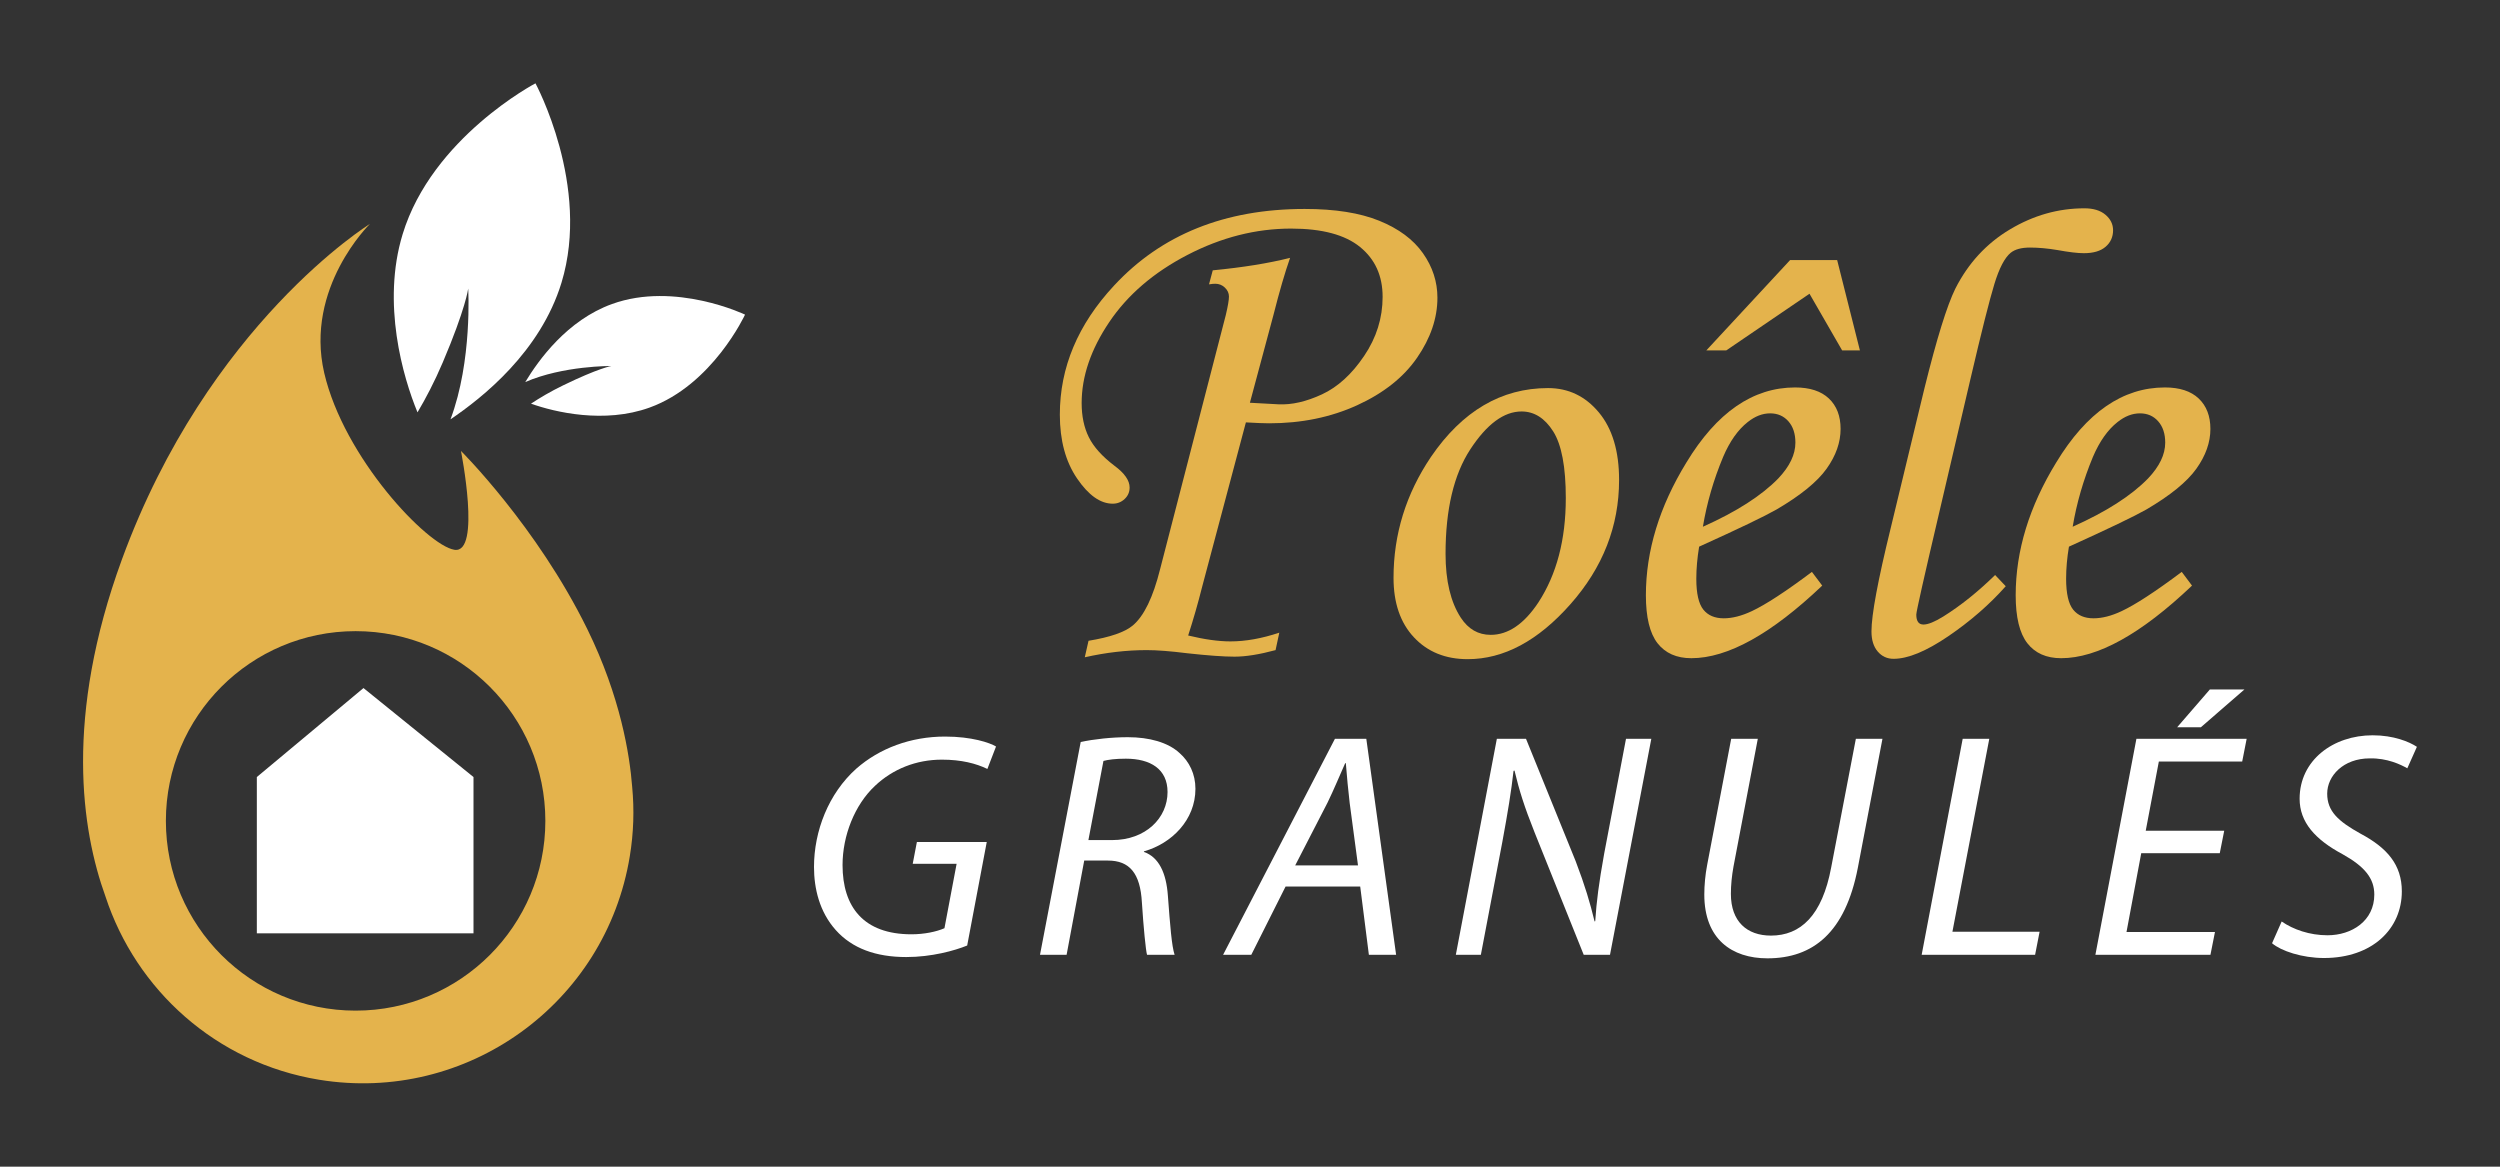 <?xml version="1.0" encoding="utf-8"?>
<!-- Generator: Adobe Illustrator 16.0.0, SVG Export Plug-In . SVG Version: 6.00 Build 0)  -->
<!DOCTYPE svg PUBLIC "-//W3C//DTD SVG 1.1//EN" "http://www.w3.org/Graphics/SVG/1.1/DTD/svg11.dtd">
<svg version="1.1" id="Calque_1" xmlns="http://www.w3.org/2000/svg" xmlns:xlink="http://www.w3.org/1999/xlink" x="0px" y="0px"
	 width="150px" height="70px" viewBox="0 0 150 70" enable-background="new 0 0 150 70" xml:space="preserve">
<rect x="0" y="0" width="150" height="70" fill="#333333" stroke="none"/>
<g>
	<g>
		<g>
			<g>
				<path fill="#E4B34C" d="M72.541,17.061l0.224-0.841c1.808-0.175,3.355-0.425,4.64-0.749c-0.308,0.875-0.641,2.018-0.998,3.429
					l-1.413,5.265l1.72,0.094c0.797,0.038,1.667-0.162,2.607-0.599c0.941-0.437,1.783-1.201,2.524-2.3
					c0.742-1.095,1.112-2.279,1.112-3.551c0-1.259-0.451-2.255-1.354-2.99s-2.281-1.104-4.137-1.104
					c-2.116,0-4.188,0.527-6.218,1.58s-3.595,2.398-4.697,4.037c-1.102,1.639-1.652,3.256-1.652,4.852
					c0,0.785,0.143,1.467,0.43,2.047c0.286,0.579,0.797,1.149,1.532,1.709c0.611,0.449,0.916,0.886,0.916,1.31
					c0,0.274-0.1,0.504-0.3,0.691c-0.201,0.187-0.438,0.28-0.713,0.28c-0.739,0-1.452-0.504-2.141-1.515
					c-0.688-1.009-1.033-2.285-1.033-3.831c0-2.829,1.084-5.408,3.252-7.739c2.842-3.065,6.655-4.599,11.44-4.599
					c1.819,0,3.312,0.236,4.477,0.71c1.166,0.475,2.038,1.122,2.617,1.945c0.58,0.821,0.869,1.713,0.869,2.672
					c0,1.222-0.407,2.421-1.22,3.599c-0.813,1.179-2.012,2.128-3.595,2.851c-1.583,0.723-3.344,1.084-5.281,1.084
					c-0.298,0-0.763-0.018-1.396-0.055l-2.627,9.873C71.88,36.199,71.6,37.17,71.29,38.13c0.97,0.235,1.816,0.354,2.538,0.354
					c0.908,0,1.884-0.175,2.93-0.524l-0.224,1.047c-0.971,0.262-1.793,0.393-2.465,0.393c-0.647,0-1.594-0.068-2.839-0.205
					c-0.996-0.125-1.805-0.188-2.427-0.188c-1.208,0-2.446,0.144-3.716,0.43l0.224-0.99c1.295-0.212,2.179-0.518,2.653-0.916
					c0.672-0.561,1.22-1.688,1.643-3.384l3.943-15.254c0.124-0.523,0.187-0.891,0.187-1.104c0-0.198-0.081-0.376-0.243-0.532
					c-0.162-0.155-0.354-0.232-0.579-0.232C72.827,17.024,72.702,17.035,72.541,17.061z"/>
				<path fill="#E4B34C" d="M92.883,23.285c1.222,0,2.236,0.486,3.047,1.458c0.81,0.974,1.215,2.325,1.215,4.057
					c0,2.767-0.972,5.25-2.916,7.449c-1.943,2.2-4,3.301-6.168,3.301c-1.333,0-2.408-0.437-3.224-1.31
					c-0.817-0.871-1.225-2.063-1.225-3.57c0-2.617,0.748-5.034,2.244-7.253C87.736,24.662,90.079,23.285,92.883,23.285z
					 M91.294,24.688c-1.059,0-2.084,0.758-3.075,2.271c-0.991,1.514-1.486,3.604-1.486,6.271c0,1.621,0.306,2.897,0.916,3.832
					c0.449,0.687,1.046,1.029,1.794,1.029c1.047,0,2-0.649,2.86-1.945c1.097-1.682,1.645-3.77,1.645-6.262
					c0-1.87-0.252-3.203-0.757-4.001C92.687,25.087,92.054,24.688,91.294,24.688z"/>
				<path fill="#E4B34C" d="M108.715,34.314l0.618,0.823c-3.054,2.904-5.672,4.355-7.852,4.355c-0.885,0-1.561-0.299-2.029-0.897
					c-0.466-0.598-0.699-1.559-0.699-2.879c0-2.667,0.81-5.321,2.429-7.963c1.819-3.004,3.994-4.506,6.524-4.506
					c0.885,0,1.561,0.222,2.028,0.664s0.701,1.05,0.701,1.823c0,0.81-0.279,1.606-0.841,2.392c-0.561,0.786-1.565,1.603-3.011,2.449
					c-0.723,0.411-2.267,1.152-4.636,2.225c-0.11,0.673-0.169,1.315-0.169,1.926c0,0.884,0.142,1.502,0.422,1.851
					s0.689,0.522,1.225,0.522c0.511,0,1.071-0.143,1.682-0.43C105.931,36.283,107.134,35.499,108.715,34.314z M102.174,31.604
					c2.006-0.896,3.514-1.861,4.523-2.897c0.685-0.723,1.027-1.438,1.027-2.149c0-0.535-0.14-0.963-0.42-1.28
					s-0.646-0.477-1.095-0.477c-0.46,0-0.909,0.175-1.346,0.523c-0.585,0.461-1.078,1.158-1.476,2.094
					C102.814,28.788,102.41,30.184,102.174,31.604z M107.407,15.603h2.822l1.365,5.421h-1.066l-1.959-3.4l-4.993,3.4h-1.197
					L107.407,15.603z"/>
				<path fill="#E4B34C" d="M119.707,34.501l0.637,0.673c-0.973,1.097-2.122,2.098-3.448,3.001
					c-1.328,0.903-2.422,1.354-3.281,1.354c-0.387,0-0.704-0.146-0.953-0.438c-0.25-0.293-0.374-0.694-0.374-1.206
					c0-0.996,0.386-3.064,1.156-6.206l2.026-8.394c0.734-2.966,1.351-4.953,1.848-5.962c0.772-1.527,1.864-2.713,3.276-3.557
					c1.413-0.846,2.902-1.267,4.472-1.267c0.536,0,0.956,0.128,1.261,0.386c0.305,0.257,0.457,0.567,0.457,0.932
					c0,0.401-0.149,0.731-0.447,0.988s-0.732,0.387-1.303,0.387c-0.374,0-0.9-0.063-1.583-0.188c-0.598-0.101-1.15-0.15-1.658-0.15
					c-0.51,0-0.895,0.105-1.155,0.316c-0.36,0.298-0.688,0.925-0.978,1.88c-0.292,0.954-0.767,2.84-1.425,5.655l-1.875,8.02
					c-0.922,3.926-1.383,5.976-1.383,6.15c0,0.399,0.144,0.598,0.43,0.598c0.274,0,0.673-0.161,1.195-0.485
					C117.638,36.34,118.673,35.512,119.707,34.501z"/>
				<path fill="#E4B34C" d="M130.904,34.314l0.617,0.823c-3.055,2.904-5.671,4.355-7.853,4.355c-0.884,0-1.56-0.299-2.027-0.897
					c-0.466-0.598-0.7-1.559-0.7-2.879c0-2.667,0.81-5.321,2.43-7.963c1.819-3.004,3.994-4.506,6.524-4.506
					c0.885,0,1.561,0.222,2.027,0.664s0.702,1.05,0.702,1.823c0,0.81-0.282,1.606-0.843,2.392c-0.562,0.786-1.563,1.603-3.009,2.449
					c-0.723,0.411-2.27,1.152-4.636,2.225c-0.113,0.673-0.169,1.315-0.169,1.926c0,0.884,0.142,1.502,0.421,1.851
					s0.688,0.522,1.224,0.522c0.513,0,1.073-0.143,1.683-0.43C128.118,36.283,129.321,35.499,130.904,34.314z M124.361,31.604
					c2.007-0.896,3.515-1.861,4.523-2.897c0.686-0.723,1.029-1.438,1.029-2.149c0-0.535-0.141-0.963-0.422-1.28
					c-0.279-0.317-0.645-0.477-1.093-0.477c-0.462,0-0.909,0.175-1.346,0.523c-0.586,0.461-1.078,1.158-1.478,2.094
					C125.004,28.788,124.598,30.184,124.361,31.604z"/>
			</g>
		</g>
		<g>
			<path fill="#FFFFFF" d="M58.031,56.731c-0.75,0.307-2.135,0.692-3.654,0.692c-1.826,0-3.25-0.52-4.229-1.616
				c-0.981-1.096-1.308-2.499-1.308-3.787c0-2.153,0.865-4.403,2.539-5.902c1.384-1.213,3.249-1.924,5.326-1.924
				c1.596,0,2.673,0.366,3.057,0.596l-0.519,1.347c-0.673-0.327-1.558-0.558-2.73-0.558c-1.538,0-2.942,0.558-4.018,1.576
				c-1.212,1.135-1.942,2.98-1.942,4.749c0,2.501,1.25,4.154,4.134,4.154c0.77,0,1.5-0.154,1.98-0.365l0.73-3.865h-2.634l0.25-1.308
				h4.192L58.031,56.731z"/>
			<path fill="#FFFFFF" d="M64.842,44.521c0.789-0.173,1.866-0.289,2.827-0.289c1.289,0,2.403,0.309,3.096,0.943
				c0.596,0.519,0.961,1.269,0.961,2.153c0,1.884-1.442,3.287-3.077,3.749l-0.019,0.038c0.904,0.309,1.346,1.27,1.442,2.616
				c0.135,1.807,0.231,3.037,0.404,3.557h-1.654c-0.077-0.27-0.211-1.635-0.308-3.135c-0.096-1.769-0.75-2.519-2.038-2.519h-1.423
				l-1.057,5.653h-1.596L64.842,44.521z M65.304,50.405h1.423c2.019,0,3.326-1.326,3.326-2.884c0-1.385-1.038-2-2.5-2
				c-0.634,0-1.058,0.058-1.346,0.135L65.304,50.405z"/>
			<path fill="#FFFFFF" d="M77.134,53.193l-2.057,4.096h-1.692l6.71-12.959h1.884l1.788,12.959h-1.634l-0.52-4.096H77.134z
				 M81.48,51.925l-0.5-3.75c-0.077-0.673-0.173-1.615-0.23-2.384h-0.039c-0.346,0.769-0.673,1.576-1.058,2.364l-1.942,3.77H81.48z"
				/>
			<path fill="#FFFFFF" d="M87.35,57.289l2.461-12.959h1.75l2.98,7.344c0.558,1.462,0.865,2.5,1.135,3.615l0.038-0.02
				c0.077-1.173,0.212-2.25,0.538-4.057l1.308-6.883h1.519l-2.479,12.959h-1.577l-2.941-7.326c-0.635-1.595-0.923-2.519-1.212-3.729
				l-0.058,0.019c-0.134,1.212-0.346,2.5-0.673,4.269l-1.288,6.769H87.35z"/>
			<path fill="#FFFFFF" d="M105.468,44.33l-1.46,7.672c-0.097,0.538-0.155,1.096-0.155,1.633c0,1.654,0.962,2.501,2.404,2.501
				c1.769,0,3.076-1.192,3.615-4.096l1.479-7.71h1.596l-1.479,7.748c-0.751,3.864-2.674,5.422-5.423,5.422
				c-2.134,0-3.787-1.153-3.787-3.825c0-0.558,0.058-1.193,0.173-1.788l1.44-7.557H105.468z"/>
			<path fill="#FFFFFF" d="M117.761,44.33h1.596l-2.212,11.574h5.231l-0.27,1.385H115.3L117.761,44.33z"/>
			<path fill="#FFFFFF" d="M133.186,51.193h-4.712l-0.884,4.729h5.308l-0.271,1.366h-6.903l2.461-12.959h6.615l-0.268,1.364h-5.001
				l-0.787,4.153h4.709L133.186,51.193z M134.666,41.369l-2.616,2.268h-1.422l1.962-2.268H134.666z"/>
			<path fill="#FFFFFF" d="M136.9,55.289c0.692,0.48,1.674,0.827,2.75,0.827c1.461,0,2.808-0.866,2.808-2.441
				c0-0.962-0.559-1.673-1.905-2.424c-1.652-0.884-2.576-1.923-2.576-3.326c0-2.307,2.002-3.808,4.384-3.808
				c1.252,0,2.193,0.386,2.653,0.692l-0.575,1.289c-0.404-0.231-1.212-0.616-2.251-0.596c-1.596,0-2.556,1.057-2.556,2.114
				s0.653,1.653,1.999,2.403c1.596,0.847,2.479,1.866,2.479,3.461c0,2.25-1.768,4-4.673,4c-1.307,0-2.576-0.424-3.114-0.886
				L136.9,55.289z"/>
		</g>
	</g>
	<g>
		<g>
			<g>
				<path fill="#E4B34C" d="M37.931,47.217c-0.146-1.913-0.699-5.41-2.695-9.475c-3.025-6.164-7.579-10.686-7.579-10.686
					s1.234,6.198-0.395,5.931c-1.63-0.265-6.626-5.513-7.81-10.617c-1.181-5.108,2.741-8.932,2.741-8.932
					s-9.705,5.987-14.877,20.126c-3.458,9.454-2.432,16.236-0.983,20.24c1.83,5.578,6.624,9.969,12.816,10.981
					c8.851,1.443,17.195-4.561,18.639-13.409C38.02,49.969,38.06,48.574,37.931,47.217z M21.337,60.638
					c-6.288,0-11.384-5.098-11.384-11.384c0-6.288,5.097-11.385,11.384-11.385c6.288,0,11.384,5.097,11.384,11.385
					C32.721,55.54,27.625,60.638,21.337,60.638z"/>
			</g>
		</g>
		<g>
			<polygon fill="#FFFFFF" points="21.809,41.283 28.41,46.622 28.41,56 15.41,56 15.41,46.622 			"/>
			<g>
				<path fill="#FFFFFF" d="M32.128,5c0,0-6.201,3.251-7.97,9.052c-1.266,4.149,0.017,8.572,0.892,10.689
					c0.481-0.81,1.016-1.818,1.516-2.996c1.38-3.242,1.526-4.429,1.526-4.429s0.259,4.331-1.062,7.844
					c1.917-1.296,5.394-4.048,6.66-8.2C35.46,11.158,32.128,5,32.128,5z"/>
				<path fill="#FFFFFF" d="M44.702,18.877c0,0-1.946,4.214-5.732,5.579c-2.706,0.977-5.679,0.275-7.11-0.236
					c0.521-0.345,1.171-0.732,1.935-1.102c2.103-1.024,2.883-1.158,2.883-1.158s-2.877-0.028-5.162,0.963
					c0.795-1.313,2.504-3.709,5.212-4.685C40.512,16.873,44.702,18.877,44.702,18.877z"/>
			</g>
		</g>
	</g>
</g>
</svg>
